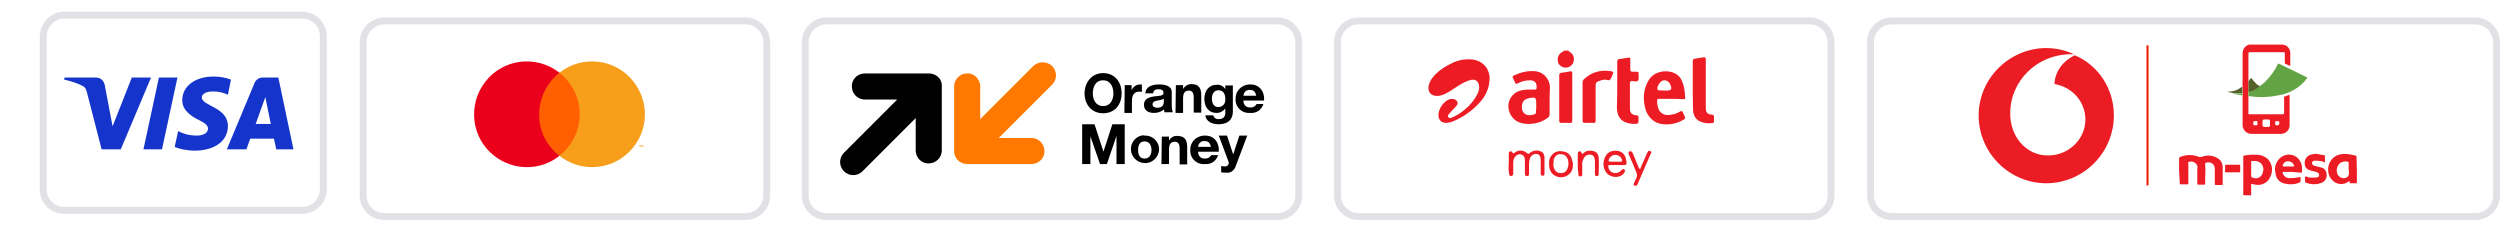 <?xml version="1.0" encoding="utf-8"?>
<!-- Generator: Adobe Illustrator 24.0.2, SVG Export Plug-In . SVG Version: 6.00 Build 0)  -->
<svg version="1.1" id="Calque_1" xmlns="http://www.w3.org/2000/svg" xmlns:xlink="http://www.w3.org/1999/xlink" x="0px" y="0px"
	 viewBox="0 0 728.4 67.6" style="enable-background:new 0 0 728.4 67.6;" xml:space="preserve">
<style type="text/css">
	.st0{fill:none;stroke:#E1E1E6;stroke-width:2;stroke-miterlimit:10;}
	.st1{fill-rule:evenodd;clip-rule:evenodd;}
	.st2{fill-rule:evenodd;clip-rule:evenodd;fill:#FF7900;}
	.st3{fill:#ED1C24;}
	.st4{fill:#62A443;}
	.st5{fill:#55602A;}
	.st6{fill:#ED1C00;}
	.st7{fill-rule:evenodd;clip-rule:evenodd;fill:#EC1C24;}
	.st8{fill:#1434CB;}
	.st9{opacity:0;}
	.st10{fill:#FFFFFF;}
	.st11{fill:#FF5F00;}
	.st12{fill:#EB001B;}
	.st13{fill:#F79E1B;}
</style>
<path class="st0" d="M18.8,4.4H88c3.5,0,6.2,2.8,6.2,6.2v44.5c0,3.5-2.8,6.2-6.2,6.2H18.8c-3.4,0.1-6.2-2.7-6.2-6.1V10.7
	C12.6,7.2,15.4,4.4,18.8,4.4z"/>
<path class="st0" d="M112,6.1h105.2c3.5,0,6.2,2.8,6.2,6.3v44.5c0,3.5-2.8,6.2-6.2,6.2H112c-3.5,0-6.2-2.8-6.2-6.2V12.3
	C105.8,8.9,108.6,6.1,112,6.1z"/>
<path class="st0" d="M240.8,6.1h131.4c3.5,0,6.2,2.8,6.2,6.3v44.5c0,3.5-2.8,6.2-6.2,6.2H240.8c-3.5,0-6.2-2.8-6.2-6.2V12.3
	C234.6,8.9,237.4,6.1,240.8,6.1z"/>
<path class="st1" d="M270.7,21.4h-18.9c-2.1,0.1-3.8,1.9-3.6,4c0.1,2,1.7,3.5,3.6,3.6h9.6l-15.5,15.5c-1.5,1.5-1.5,3.9,0,5.4
	s3.9,1.5,5.4,0l15.5-15.5V44c0.1,2.1,1.9,3.8,4,3.6c2-0.1,3.5-1.7,3.6-3.6V25.2C274.6,23.1,272.8,21.4,270.7,21.4"/>
<path class="st2" d="M281.8,47.8h18.9c2.1-0.1,3.8-1.9,3.6-4c-0.1-2-1.7-3.5-3.6-3.6H291l15.6-15.6c1.5-1.5,1.4-4-0.1-5.4
	s-3.9-1.4-5.4,0l-15.5,15.5V25c-0.1-2.1-1.9-3.8-4-3.6c-2,0.1-3.5,1.7-3.6,3.6v18.9C277.9,46.1,279.7,47.8,281.8,47.8L281.8,47.8"/>
<path class="st1" d="M321.4,30.9c2.2,0,3-1.9,3-3.7s-0.8-3.8-3-3.8s-3,1.9-3,3.8S319.3,30.9,321.4,30.9 M321.4,21.3
	c3.4,0,5.4,2.6,5.4,5.9s-2,5.8-5.4,5.8s-5.4-2.6-5.4-5.8S318.1,21.3,321.4,21.3 M327.7,24.8h2v1.5l0,0c0.4-1,1.4-1.7,2.5-1.7
	c0.2,0,0.3,0,0.5,0.1v2.1c-0.3-0.1-0.5-0.1-0.8-0.1c-1.5,0-2.1,1.2-2.1,2.6v3.6h-2.2L327.7,24.8z M339.1,28.8
	c-0.6,0.3-1.3,0.4-1.9,0.5c-0.7,0.1-1.4,0.4-1.4,1.1s0.7,1,1.4,1c1.8,0,1.9-1.3,1.9-1.8V28.8z M333.7,27.2c0.1-2,2.1-2.6,4-2.6
	c1.7,0,3.7,0.4,3.7,2.2v4.1c0,0.6,0.1,1.2,0.3,1.8h-2.4c-0.1-0.2-0.1-0.5-0.2-0.8c-0.8,0.7-1.8,1-2.9,1c-1.6,0-2.9-0.7-2.9-2.4
	c0-1.7,1.5-2.2,2.9-2.4s2.8-0.1,2.8-1s-0.7-1.1-1.5-1.1s-1.5,0.3-1.5,1.2L333.7,27.2z M342.6,24.8h2.1v1.1l0,0
	c0.5-0.8,1.4-1.4,2.4-1.4c2.3,0,2.9,1.3,2.9,3.3v5h-2.2v-4.4c0-1.3-0.4-2-1.4-2c-1.2,0-1.7,0.7-1.7,2.3v4.2h-2.2L342.6,24.8z
	 M357,28.8c0-1.3-0.5-2.5-2-2.5c-1.3,0-1.9,1.1-1.9,2.4s0.5,2.5,1.9,2.5c1.1,0,2-0.9,2-2C357,29,357,29,357,28.8L357,28.8z
	 M359.2,32.5c0,1.4-0.5,3.7-4.3,3.7c-1.6,0-3.6-0.8-3.7-2.6h2.3c0.2,0.8,0.9,1.2,1.7,1.1c1.3,0,1.9-0.9,1.8-2v-1.1l0,0
	c-0.6,0.8-1.5,1.3-2.5,1.3c-2.5,0-3.6-1.9-3.6-4.1s1.2-4.1,3.6-4.1c1-0.1,2,0.4,2.5,1.3l0,0v-1.1h2.2V32.5z M366,27.9
	c-0.2-1.1-0.7-1.7-1.8-1.7c-1-0.1-1.8,0.6-1.9,1.6v0.1H366z M362.3,29.3c-0.1,1,0.6,1.9,1.6,2c0.1,0,0.3,0,0.4,0
	c0.7,0.1,1.5-0.3,1.8-1h2c-0.5,1.7-2.1,2.8-3.9,2.6c-2.2,0.2-4.1-1.5-4.2-3.6c0-0.2,0-0.3,0-0.5c-0.1-2.2,1.7-4.1,4-4.2
	c0.1,0,0.2,0,0.3,0c2.8,0,4.2,2.2,4,4.7H362.3z M321.5,44.2L321.5,44.2l2.6-8h3.6v11.6h-2.4v-8.2l0,0l-2.8,8.2h-2l-2.8-8.1l0,0v8.1
	h-2.4V36.2h3.6L321.5,44.2z M333.5,46.2c1.5,0,2-1.3,2-2.5s-0.5-2.5-2-2.5s-1.9,1.2-1.9,2.5S332,46.2,333.5,46.2 M333.5,39.5
	c2.1-0.1,4,1.5,4.2,3.6c0,0.2,0,0.4,0,0.5c-0.1,2.3-2.1,4.1-4.3,3.9c-2.1-0.1-3.8-1.8-3.9-3.9c-0.1-2.1,1.5-4,3.6-4.2
	C333.2,39.5,333.3,39.5,333.5,39.5 M338.5,39.8h2.1v1.1l0,0c0.5-0.8,1.4-1.4,2.4-1.3c2.3,0,2.9,1.3,2.9,3.3v5h-2.2v-4.6
	c0-1.3-0.4-2-1.4-2c-1.2,0-1.7,0.7-1.7,2.3v4.2h-2.2L338.5,39.8z M352.8,42.8c-0.2-1.1-0.7-1.7-1.8-1.7c-1-0.1-1.8,0.6-1.9,1.6
	c0,0,0,0,0,0.1C349.1,42.8,352.8,42.8,352.8,42.8z M349.1,44.2c-0.1,1,0.6,1.9,1.6,2c0.1,0,0.2,0,0.4,0c0.7,0,1.4-0.3,1.8-1h2
	c-0.5,1.7-2.1,2.8-3.9,2.6c-2.2,0.2-4.1-1.5-4.2-3.6c0-0.2,0-0.3,0-0.5c-0.1-2.2,1.7-4.1,4-4.2c0.1,0,0.2,0,0.3,0
	c2.8,0,4.2,2.2,4,4.7H349.1z M360,48.5c-0.4,1.2-1.5,2-2.8,1.8c-0.5,0-0.9,0-1.4-0.1v-1.8c0.4,0,0.9,0.1,1.3,0.1
	c0.5-0.1,1-0.5,0.9-1.1c0-0.1-0.1-0.3-0.1-0.4l-2.8-7.5h2.4l1.8,5.5l0,0l1.8-5.5h2.3L360,48.5z"/>
<path class="st0" d="M551.2,6.1h170c3.5,0,6.2,2.8,6.2,6.3v44.5c0,3.5-2.8,6.2-6.2,6.2h-170c-3.5,0-6.2-2.8-6.2-6.2V12.3
	C544.9,8.9,547.7,6.1,551.2,6.1z"/>
<path class="st0" d="M395.9,6.1h131.4c3.5,0,6.2,2.8,6.2,6.3v44.5c0,3.5-2.8,6.2-6.2,6.2H395.9c-3.5,0-6.2-2.8-6.2-6.2V12.3
	C389.6,8.9,392.4,6.1,395.9,6.1z"/>
<g id="Layer_2">
	<g id="Layer_1-2">
		<g id="Layer_2-2">
			<g id="Option_4">
				<g id="logos">
					<path class="st3" d="M655.1,28v5.1c0,0.2,0,0.2,0.3,0.2h9.3c0.8,0,0.8,0,0.8-0.8v-3.9c-0.1-0.2,0-0.4,0.2-0.5l1.1-0.4h0.3v8.8
						c0,1.3-1,2.4-2.4,2.5l0,0H656c-1.4,0-2.6-1.1-2.6-2.6l0,0v-8.7c0.1-0.2,0.1-0.4,0-0.6c0.1-0.6,0.1-1.3,0-1.9c0-0.2,0-0.4,0-0.6
						v-9.1c0-1.2,0.8-2.2,1.9-2.5c0.2,0,0.5,0,0.7,0h8.7c1.3-0.1,2.5,0.9,2.6,2.3l0,0c0,0.1,0,0.1,0,0.2v3.4c0,0.3,0,0.3-0.3,0.2
						l-1.1-0.5c-0.2,0-0.2-0.2-0.2-0.4v-2.6c0-0.3,0-0.4-0.4-0.4h-9.7c-0.3,0-0.5,0-0.5,0.4v11.1C655,27.1,655.1,27.6,655.1,28z
						 M660.3,37c1.1,0,1.1,0,1.1-1.1s0-1.1-1.1-1.1s-1.1,0-1.1,1.1C659.2,36.9,659.2,37,660.3,37z M664.1,35.9c0-0.6,0-0.6-0.6-0.6
						s-0.6,0-0.6,0.5s0,0.7,0.4,0.7C663.8,36.5,664.1,36.5,664.1,35.9z M656.5,35.9c0,0.6,0,0.6,0.7,0.6s0.5,0,0.5-0.7
						s0-0.6-0.4-0.5C656.8,35.3,656.5,35.2,656.5,35.9z"/>
					<path class="st4" d="M655.1,28v-1.3c0.8-0.1,1.6-0.4,2.3-0.9c0.4-0.2,0.8-0.4,1.1-0.8c0.5-0.3,1-0.7,1.4-1.1
						c1.5-1.5,2.8-3.2,3.7-5.1c0-0.2,0.2-0.3,0.5-0.2l8,3.9c0.3,0,0,0.3,0,0.4c-2,2.7-5.1,4.4-8.4,4.9
						C660.8,28.4,657.9,28.4,655.1,28z"/>
					<path class="st3" d="M634.9,49.7v-3.4c0-0.3,0.1-0.5,0.4-0.6c1.7-0.7,3.7-0.7,5.4,0c0.2,0.1,0.5,0.1,0.8,0
						c1.8-0.7,3.8-0.4,5.3,0.9c0.5,0.5,0.7,1.2,0.8,1.9v5.1c0,0.2,0,0.3-0.3,0.3h-1.6c-0.3,0-0.4,0-0.4-0.4v-4c0-0.1,0-0.2,0-0.3
						c0-1.8-1.7-2.2-2.8-1.7c0,0.1,0,0.2,0,0.2c0.1,1.4,0.1,2.7,0,4.1v1.7c0,0.2,0,0.3-0.3,0.3h-1.6c-0.3,0-0.4,0-0.4-0.4v-4.3
						c0.1-0.3,0.1-0.5,0-0.8c-0.4-1-1.5-1.5-2.5-1.1l0,0h-0.1c-0.2,0,0,0.3,0,0.5v5.6c0,0.4,0,0.5-0.5,0.4h-1.6
						c-0.3,0-0.4,0-0.4-0.3L634.9,49.7L634.9,49.7z"/>
					<path class="st3" d="M653.6,51.1v-5.3c0-0.3,0-0.4,0.4-0.5c1.2-0.2,2.4-0.3,3.6-0.2c1.2,0,2.4,0.5,3.3,1.4
						c1.2,1.4,1.4,3.3,0.6,5c-0.7,1.7-2.6,2.7-4.4,2.3c-0.3,0-0.6-0.1-0.9-0.2c-0.3,0-0.3,0-0.3,0.2v2.8c0,0.3,0,0.4-0.4,0.3h-1.6
						c-0.3,0-0.3,0-0.3-0.4L653.6,51.1z M655.9,49.2L655.9,49.2v2.3c0.9,0.7,2.3,0.6,3-0.4c0.3-0.4,0.4-0.8,0.5-1.3
						c0.3-1.2-0.5-2.5-1.7-2.8c-0.3-0.1-0.5-0.1-0.8-0.1h-0.6c-0.3,0-0.4,0-0.4,0.4V49.2z"/>
					<path class="st3" d="M686.7,49.6V53c0,0.3,0,0.4-0.4,0.4H685c-0.3,0-0.4,0-0.4-0.3s0-0.4-0.3-0.2c-1.6,1.2-3.9,0.9-5.1-0.8l0,0
						c-0.1-0.2-0.3-0.4-0.4-0.6c-1.1-2.2-0.3-5,1.9-6.1l0,0l0.1-0.1c1.2-0.5,2.6-0.6,3.9-0.3c0.5,0.1,1,0.2,1.5,0.3
						c0.3,0,0.4,0.2,0.4,0.5L686.7,49.6L686.7,49.6z M684.3,49.1v-1.9c-0.8-0.3-1.7-0.2-2.5,0.3c-0.9,0.8-1.2,2-0.8,3.1
						c0.3,0.8,1.1,1.4,2,1.3c0.8,0,1.4-0.6,1.4-1.4l0,0v-0.1L684.3,49.1z"/>
					<path class="st3" d="M667.8,50.1h-2.4c-0.3,0-0.4,0-0.3,0.4c0.3,0.9,1.2,1.5,2.1,1.4c0.9,0,1.9-0.1,2.8-0.3
						c0.2,0,0.4,0,0.3,0.2c0,0.2,0,0.4,0,0.6c0,0.5,0,0.7-0.6,0.9c-1.3,0.5-2.7,0.5-4,0.2c-1.5-0.3-2.6-1.5-2.7-3
						c-0.5-1.8,0.2-3.6,1.6-4.7c1.8-1.3,4.2-0.9,5.4,0.9c0.4,0.6,0.6,1.2,0.7,1.9V50c0,0.4,0,0.3-0.4,0.3L667.8,50.1z M666.8,48.5
						h1.4c0.2,0,0.3,0,0.2-0.2c-0.2-0.8-0.9-1.3-1.7-1.3c-0.8-0.1-1.5,0.5-1.6,1.3c0,0.2,0,0.2,0.2,0.2H666.8z"/>
					<path class="st3" d="M677.4,46.4v0.8c0,0.2-0.5,0-0.8-0.2c-0.7-0.1-1.4-0.2-2.1-0.2c-0.4,0-0.8,0.2-0.9,0.6
						c0,0.4,0.3,0.8,0.7,0.9l2,0.5c1,0.2,1.6,1.1,1.6,2.1c0.1,1.1-0.6,2.1-1.6,2.4c-1.3,0.5-2.8,0.5-4.2,0c-0.4,0-0.6-0.3-0.5-0.8
						c0.1-0.4-0.2-0.8,0-1s0.6,0,1,0.2c0.8,0.1,1.6,0.1,2.3,0c0.4,0,0.8-0.2,0.8-0.6c0-0.3,0-0.6-0.6-0.9s-1.4-0.3-2.1-0.6
						c-0.9-0.2-1.5-1-1.5-1.9c-0.1-1,0.4-2,1.4-2.5c1-0.4,2-0.5,3-0.2l1.1,0.2c0.4,0,0.5,0.2,0.4,0.6L677.4,46.4z"/>
					<path class="st3" d="M650.6,48h1.8c0.3,0,0.3,0,0.3,0.3v1.6c0,0.2,0,0.3-0.3,0.3h-3.8c-0.3,0-0.4,0-0.3-0.3v-1.6
						c0-0.2,0-0.3,0.3-0.3H650.6z"/>
					<path class="st5" d="M658.5,25.1c-0.3,0.3-0.7,0.6-1.1,0.8c-0.7,0.5-1.5,0.8-2.3,0.9v-3.1c0.3-0.3,0.3-0.5,0.6-0.8s0.2,0,0.4,0
						c0.3,0.5,0.7,0.9,1.1,1.3C657.5,24.6,658,24.9,658.5,25.1z"/>
					<path class="st5" d="M653.3,25.2c0.1,0.6,0.1,1.3,0,1.9c-0.5,0-1,0-1.5,0h-1.3l-1.4-0.3v-0.1C650.7,26.7,652.1,26.2,653.3,25.2
						z"/>
					<path class="st4" d="M650.5,27.2h1.4c0.5,0,1,0,1.5,0c0,0.2,0,0.4,0,0.6l-2.4-0.4L650.5,27.2z"/>
				</g>
			</g>
		</g>
		<rect x="625.4" y="13.2" class="st6" width="0.6" height="40.8"/>
		<path class="st7" d="M615.9,33.6c0,10.9-8.8,19.7-19.6,19.8c-10.9,0-19.7-8.8-19.8-19.6s8.8-19.7,19.6-19.8c2.8,0,5.6,0.6,8.2,1.8
			c-0.3,0-0.6,0-0.9,0c-9.8,0-17.7,7.7-17.7,17.2c-0.1,6.5,4.4,12.3,11,12.3c6,0,10.9-4.7,10.9-10.5c0-5.2-3.9-9.5-9-10.3
			c0.1-3.6,2.4-6.7,5.9-8.4C611.4,19,615.9,25.9,615.9,33.6z"/>
	</g>
</g>
<path id="path4" class="st8" d="M44,22.6l-8.8,20.9h-5.6l-4.3-16.7c-0.3-1-0.5-1.4-1.3-1.8c-1.3-0.7-3.4-1.4-5.3-1.8l0.1-0.6H28
	c1.2,0,2.2,0.8,2.5,2.1l2.3,12.1l5.6-14.2L44,22.6L44,22.6z M66.4,36.7c0-5.5-7.6-5.8-7.6-8.3c0-0.7,0.7-1.5,2.3-1.7
	c0.8-0.1,2.9-0.2,5.3,0.9l0.9-4.4c-1.3-0.5-3-0.9-5.1-0.9c-5.3,0-9.1,2.8-9.1,6.9c0,3,2.7,4.7,4.7,5.7c2.1,1,2.8,1.7,2.8,2.6
	c0,1.4-1.7,2-3.2,2c-2.7,0-4.3-0.7-5.5-1.3l-1,4.6c1.3,0.6,3.6,1.1,6,1.1C62.7,43.8,66.4,41,66.4,36.7 M80.5,43.5h5l-4.4-20.9h-4.6
	c-1,0-1.9,0.6-2.3,1.5l-8.1,19.4h5.7l1.1-3.1h6.9L80.5,43.5z M74.5,36.1l2.8-7.8l1.6,7.8H74.5z M51.7,22.6l-4.5,20.9h-5.4l4.5-20.9
	C46.3,22.6,51.7,22.6,51.7,22.6z"/>
<g class="st9">
	<rect x="134.8" y="14.7" class="st10" width="56.2" height="37.2"/>
</g>
<rect x="155.5" y="21.2" class="st11" width="14.8" height="24.2"/>
<path class="st12" d="M157.1,33.3c0-4.7,2.2-9.2,5.9-12.1c-6.7-5.3-16.4-4.1-21.6,2.6s-4.1,16.4,2.6,21.6c5.6,4.4,13.5,4.4,19,0
	C159.2,42.5,157,38,157.1,33.3z"/>
<path class="st13" d="M186.4,42.9v-0.5h0.2v-0.1h-0.5v0.1h0.2L186.4,42.9L186.4,42.9z M187.4,42.9v-0.6h-0.2l-0.2,0.4l-0.2-0.4h-0.2
	v0.6h0.1v-0.5l0.2,0.4h0.1l0.2-0.4v0.5H187.4z"/>
<path class="st13" d="M187.9,33.3c0,8.5-6.9,15.4-15.4,15.4c-3.5,0-6.8-1.2-9.5-3.3c6.7-5.3,7.9-14.9,2.6-21.6
	c-0.8-1-1.6-1.8-2.6-2.6c6.7-5.3,16.4-4.1,21.6,2.6C186.7,26.5,187.9,29.8,187.9,33.3L187.9,33.3z"/>
<g id="Layer_2_1_">
	<g id="Layer_1-2_1_">
		<g id="_7iSqCw.tif">
			<path class="st3" d="M456.9,14.7c0.1,0.2,0.3,0.3,0.4,0.4c1.2,0.6,1.6,2.1,1,3.3c-0.4,0.8-1.2,1.3-2.1,1.3
				c-1.1,0-2.1-0.7-2.3-1.8s0.2-2.1,1.2-2.7c0.2-0.1,0.4-0.2,0.5-0.4L456.9,14.7L456.9,14.7z"/>
			<path class="st3" d="M434,23.1c-0.1,2.7-1.2,5-3,6.9c-2.1,2.3-4.7,4.1-7.5,5.3c-0.7,0.3-1.5,0.5-2.2,0.5c-1.3,0-2.1-0.8-2.2-2.1
				c-0.1-1.8,1.5-4.3,3.3-4.8c0.4-0.1,0.9-0.1,1.3,0c1,0.4,1.3,1.2,0.6,2c-0.5,0.6-1.1,1.1-1.6,1.7c-0.2,0.2-0.4,0.5-0.6,0.7
				c-0.2,0.3-0.4,0.6-0.1,0.9s0.6,0.2,0.9,0.1c0.7-0.3,1.4-0.6,2-1c2.3-1.5,4.3-3.4,5.5-5.8c0.5-0.9,0.7-1.8,0.5-2.8
				c-0.3-1.2-1.2-1.7-2.4-1.4c-1.6,0.4-3,1.3-4.4,2.2c-1.4,0.9-2.7,1.9-4.3,2.3c-1.5,0.4-2.9,0-3.4-1.1c-0.4-0.9-0.2-1.9,0.2-2.8
				c0.9-1.8,2.3-3,3.9-4.1c1.8-1.1,3.6-2.1,5.7-2.4c2.7-0.4,5.2,0,6.9,2.3C433.7,20.7,434.1,21.9,434,23.1z"/>
			<path class="st3" d="M451.5,29.2c0,1.4,0,2.7,0,4.1c0,0.3-0.1,0.6-0.3,0.8c-2.1,1.9-6.1,2.6-8.7,1.5c-3-1.3-4-5.3-1.9-7.7
				c1.1-1.3,2.6-1.7,4.3-1.8c0.7,0,1.4,0,2.2,0c0.4,0,0.6-0.1,0.6-0.5c0.1-1.5-0.5-2.2-2-2.2c-1.2,0-2.4,0.3-3.5,0.9
				c-0.4,0.2-0.6,0.2-0.8-0.3c-0.2-0.4-0.4-0.9-0.6-1.3s0-0.6,0.3-0.7c2.1-1,4.2-1.5,6.6-1.2c2.2,0.4,3.8,2.3,3.9,4.6
				C451.5,26.6,451.5,27.9,451.5,29.2z M447.6,30.8v-0.6c0-1.8-0.2-2-2.1-1.6c-1,0.2-1.8,0.7-2,1.8c-0.2,1-0.1,2,0.7,2.7
				c0.9,0.7,1.9,0.5,2.9,0.2c0.3-0.1,0.5-0.4,0.4-0.7C447.6,32,447.6,31.4,447.6,30.8z"/>
			<path class="st3" d="M486.8,28.8c-1.1,0-2.3,0-3.4,0c-0.5,0-0.6,0.2-0.6,0.6c0,0.7,0.1,1.3,0.3,2c0.4,1.4,1.7,2.3,3.2,2.1
				c1.1-0.1,2.3-0.4,3.2-1c0.4-0.2,0.6-0.2,0.8,0.2s0.4,0.9,0.6,1.3c0.1,0.2,0.1,0.4,0,0.6c0,0-0.1,0-0.1,0.1
				c-2.4,1.6-6.2,2.2-8.7,0.7c-1.3-0.8-2.3-2.2-2.7-3.7c-0.8-2.9-0.6-5.8,1-8.4c2.1-3.4,7.6-3.2,9.3-0.4c1,1.7,1.2,3.7,1.3,5.6
				c0,0.4-0.3,0.4-0.6,0.4C489.2,28.8,488,28.8,486.8,28.8z M484.9,26.4L484.9,26.4h0.5c1.6,0,1.9-0.4,1.2-1.9
				c0-0.1-0.1-0.2-0.2-0.3c-0.5-0.8-1.5-1-2.2-0.6s-1.4,1.6-1.3,2.3c0,0.4,0.2,0.4,0.5,0.4L484.9,26.4z"/>
			<path class="st3" d="M471.2,24.8c0-2.3,0-4.5,0-6.8c0-0.5,0.2-0.8,0.7-0.8c0.8-0.1,1.7-0.3,2.5-0.4c0.5-0.1,0.7,0.1,0.6,0.6
				c0,0.9,0,1.9,0,2.8c0,0.5,0.2,0.7,0.7,0.7c0.4,0,0.8,0,1.2,0s0.6,0.2,0.5,0.6c0,0.6,0.2,1.4-0.1,1.9c-0.3,0.6-1.1,0.2-1.8,0.2
				c-0.4,0-0.6,0.2-0.6,0.6c0,2.5,0,5,0,7.5c0,1.2,0.6,1.8,1.9,1.9c0.4,0,0.6,0.2,0.6,0.6c0,0.2,0,0.3,0,0.5c0,1.3,0,1.4-1.3,1.4
				c-1,0-1.9-0.2-2.8-0.6c-1.7-0.9-2.1-2.3-2.2-4.1C471.2,29.1,471.2,26.9,471.2,24.8z"/>
			<path class="st3" d="M497,24.5c0,2.3,0,4.5,0,6.8c0,1.5,0.4,2,1.8,2.1c0.5,0.1,0.6,0.3,0.6,0.7c0,0.2,0,0.4,0,0.6
				c0,1.1,0,1.2-1.1,1.2c-1,0.1-2-0.1-2.9-0.5c-1.4-0.6-2-1.8-2.1-3.2c-0.1-1.4,0-2.8-0.1-4.2c0-3.4,0-6.8,0-10.1
				c0-0.5,0.1-0.7,0.6-0.8c0.8-0.1,1.6-0.3,2.5-0.4c0.5-0.1,0.7,0.1,0.7,0.6C497,19.7,497,22.1,497,24.5z"/>
			<path class="st3" d="M461.1,29.6c0-1.9,0-3.7,0-5.6c0-0.4,0.2-0.8,0.5-1c2-1.9,4.7-2.7,7.4-2.3c0.1,0,0.1,0,0.2,0
				c0.9,0.2,1,0.3,0.6,1.1c-0.2,0.5-0.3,1-0.7,1.4s-0.9,0-1.4,0s-1,0.1-1.5,0.3c-1.2,0.4-1.3,0.6-1.3,1.8c0,3.3,0,6.5,0,9.8
				c0,0.6-0.2,0.8-0.7,0.7c-0.8,0-1.6,0-2.4,0c-0.5,0-0.7-0.1-0.7-0.7C461.1,33.3,461.1,31.4,461.1,29.6z"/>
			<path class="st3" d="M458.1,28.4c0,2.2,0,4.5,0,6.7c0,0.6-0.2,0.8-0.7,0.7c-0.8,0-1.7,0-2.5,0c-0.4,0-0.6-0.1-0.6-0.6
				c0-4.4,0-8.9,0-13.3c0-0.4,0.1-0.6,0.6-0.7c0.8-0.1,1.7-0.2,2.5-0.4c0.6-0.1,0.7,0.1,0.7,0.6C458.1,23.8,458.1,26.1,458.1,28.4z"
				/>
			<path class="st3" d="M439.6,47.7v-2.8c0-0.3,0-0.7,0.4-0.8s0.5,0.1,0.7,0.4c0.2,0.3,0.3,0.2,0.6,0c1-0.9,2.6-0.8,3.6,0.1
				c0.3,0.3,0.5,0.3,0.8,0c0.9-0.8,2.3-1,3.4-0.4c0.6,0.3,0.9,1,0.9,1.6c0,1.6,0,3.2,0,4.8c0,0.4-0.1,0.6-0.5,0.6s-0.6-0.2-0.6-0.6
				c0-1.3,0-2.6,0-4c0-1-0.4-1.6-1-1.7c-0.9-0.2-1.8,0.3-2.1,1.2c-0.2,0.5-0.3,1-0.3,1.6c0,1,0,2,0,3c0,0.4-0.2,0.6-0.6,0.6
				c-0.4,0-0.6-0.2-0.6-0.6c0-1.2,0-2.4,0-3.6c0-0.4,0-0.8-0.1-1.1c-0.2-0.8-1.1-1.2-1.8-1c-0.2,0.1-0.4,0.2-0.6,0.3
				c-0.6,0.5-0.9,1.2-0.9,2c0,0.9,0,1.8,0,2.8c0,0.2,0,0.4,0,0.5c0,0.3-0.2,0.6-0.5,0.7c0,0,0,0-0.1,0c-0.5,0-0.6-0.3-0.6-0.7
				C439.5,49.7,439.5,48.7,439.6,47.7z"/>
			<path class="st3" d="M471.1,48.1c-0.7,0-1.3,0-2,0c-0.5,0-0.6,0.1-0.5,0.6c0.2,1.2,1.3,1.9,2.4,1.7c0.4-0.1,0.8-0.2,1.1-0.5
				c0.1-0.1,0.2-0.2,0.3-0.3c0.3-0.3,0.6-0.5,0.9-0.2s0.1,0.7-0.1,1c-1.3,1.8-4.5,1.4-5.5-0.6c-0.7-1.3-0.7-2.9,0.1-4.3
				c0.7-1.3,2-1.8,3.7-1.5c1.2,0.2,2.1,1.2,2.3,2.6c0,0.2,0.1,0.4,0.1,0.7c0.1,0.6-0.2,0.8-0.7,0.8
				C472.5,48.1,471.8,48.1,471.1,48.1L471.1,48.1z M470.6,47.1c0.5,0,1.1,0,1.6,0c0.4,0,0.5-0.2,0.4-0.5c-0.3-1.1-1.4-1.7-2.5-1.4
				c-0.7,0.2-1.2,0.7-1.4,1.4c-0.1,0.4,0.1,0.5,0.5,0.5S470.1,47.1,470.6,47.1z"/>
			<path class="st3" d="M458.3,47.8c0,1.3-0.3,2.5-1.6,3.3c-1.9,1.2-4.9,0.4-5.3-2.4c-0.1-1.1-0.2-2.2,0.5-3.2
				c1-1.4,2.2-1.7,3.9-1.3c1.4,0.3,2.2,1.5,2.3,2.9C458.3,47.3,458.3,47.5,458.3,47.8z M452.6,47.7c0,0.2,0,0.4,0,0.5
				c0.1,1.2,0.8,2.1,1.7,2.2c1.1,0.2,2.1-0.3,2.4-1.3c0.4-0.9,0.4-2,0-2.9s-1.1-1.3-2.1-1.3c-0.9,0-1.5,0.5-1.9,1.5
				C452.7,46.9,452.6,47.3,452.6,47.7L452.6,47.7z"/>
			<path class="st3" d="M459.7,47.7c0-0.9,0-1.8,0-2.7c0-0.4,0-0.8,0.4-0.9c0.4-0.1,0.6,0.1,0.7,0.5c0.2,0.4,0.4,0.2,0.6,0
				c0.8-0.8,1.8-0.8,2.8-0.6c0.9,0.2,1.6,1,1.6,2c0.1,1.6,0,3.1,0,4.7c0,0.4-0.2,0.6-0.6,0.6c-0.4,0-0.5-0.2-0.5-0.6
				c0-1.1,0-2.2,0-3.3c0-0.2,0-0.5,0-0.7c-0.1-1-0.5-1.5-1.1-1.6c-0.9-0.2-1.8,0.2-2.2,1.1c-0.3,0.6-0.5,1.3-0.4,2
				c0,0.8,0,1.6,0,2.4c0,0.4,0,0.8-0.5,0.8s-0.7-0.3-0.6-0.7C459.7,49.6,459.7,48.7,459.7,47.7L459.7,47.7z"/>
			<path class="st3" d="M476,53.6c0.2-0.6,0.5-1.2,0.8-1.8c0.2-0.5,0.2-1,0-1.5c-0.7-1.7-1.4-3.5-2.2-5.2c-0.2-0.4-0.2-0.8,0.2-1
				c0.5-0.2,0.7,0.2,0.9,0.5c0.6,1.4,1.1,2.7,1.7,4.1c0.1,0.2,0.1,0.5,0.4,0.5s0.2-0.3,0.3-0.5c0.6-1.4,1.2-2.7,1.8-4.1
				c0.2-0.3,0.3-0.8,0.8-0.6c0.3,0,0.5,0.3,0.4,0.6c0,0.1,0,0.1-0.1,0.1c-1.3,3-2.6,6-3.9,9c-0.1,0.3-0.4,0.5-0.7,0.4l0,0
				C476,54.2,476,53.9,476,53.6z"/>
		</g>
	</g>
</g>
</svg>
